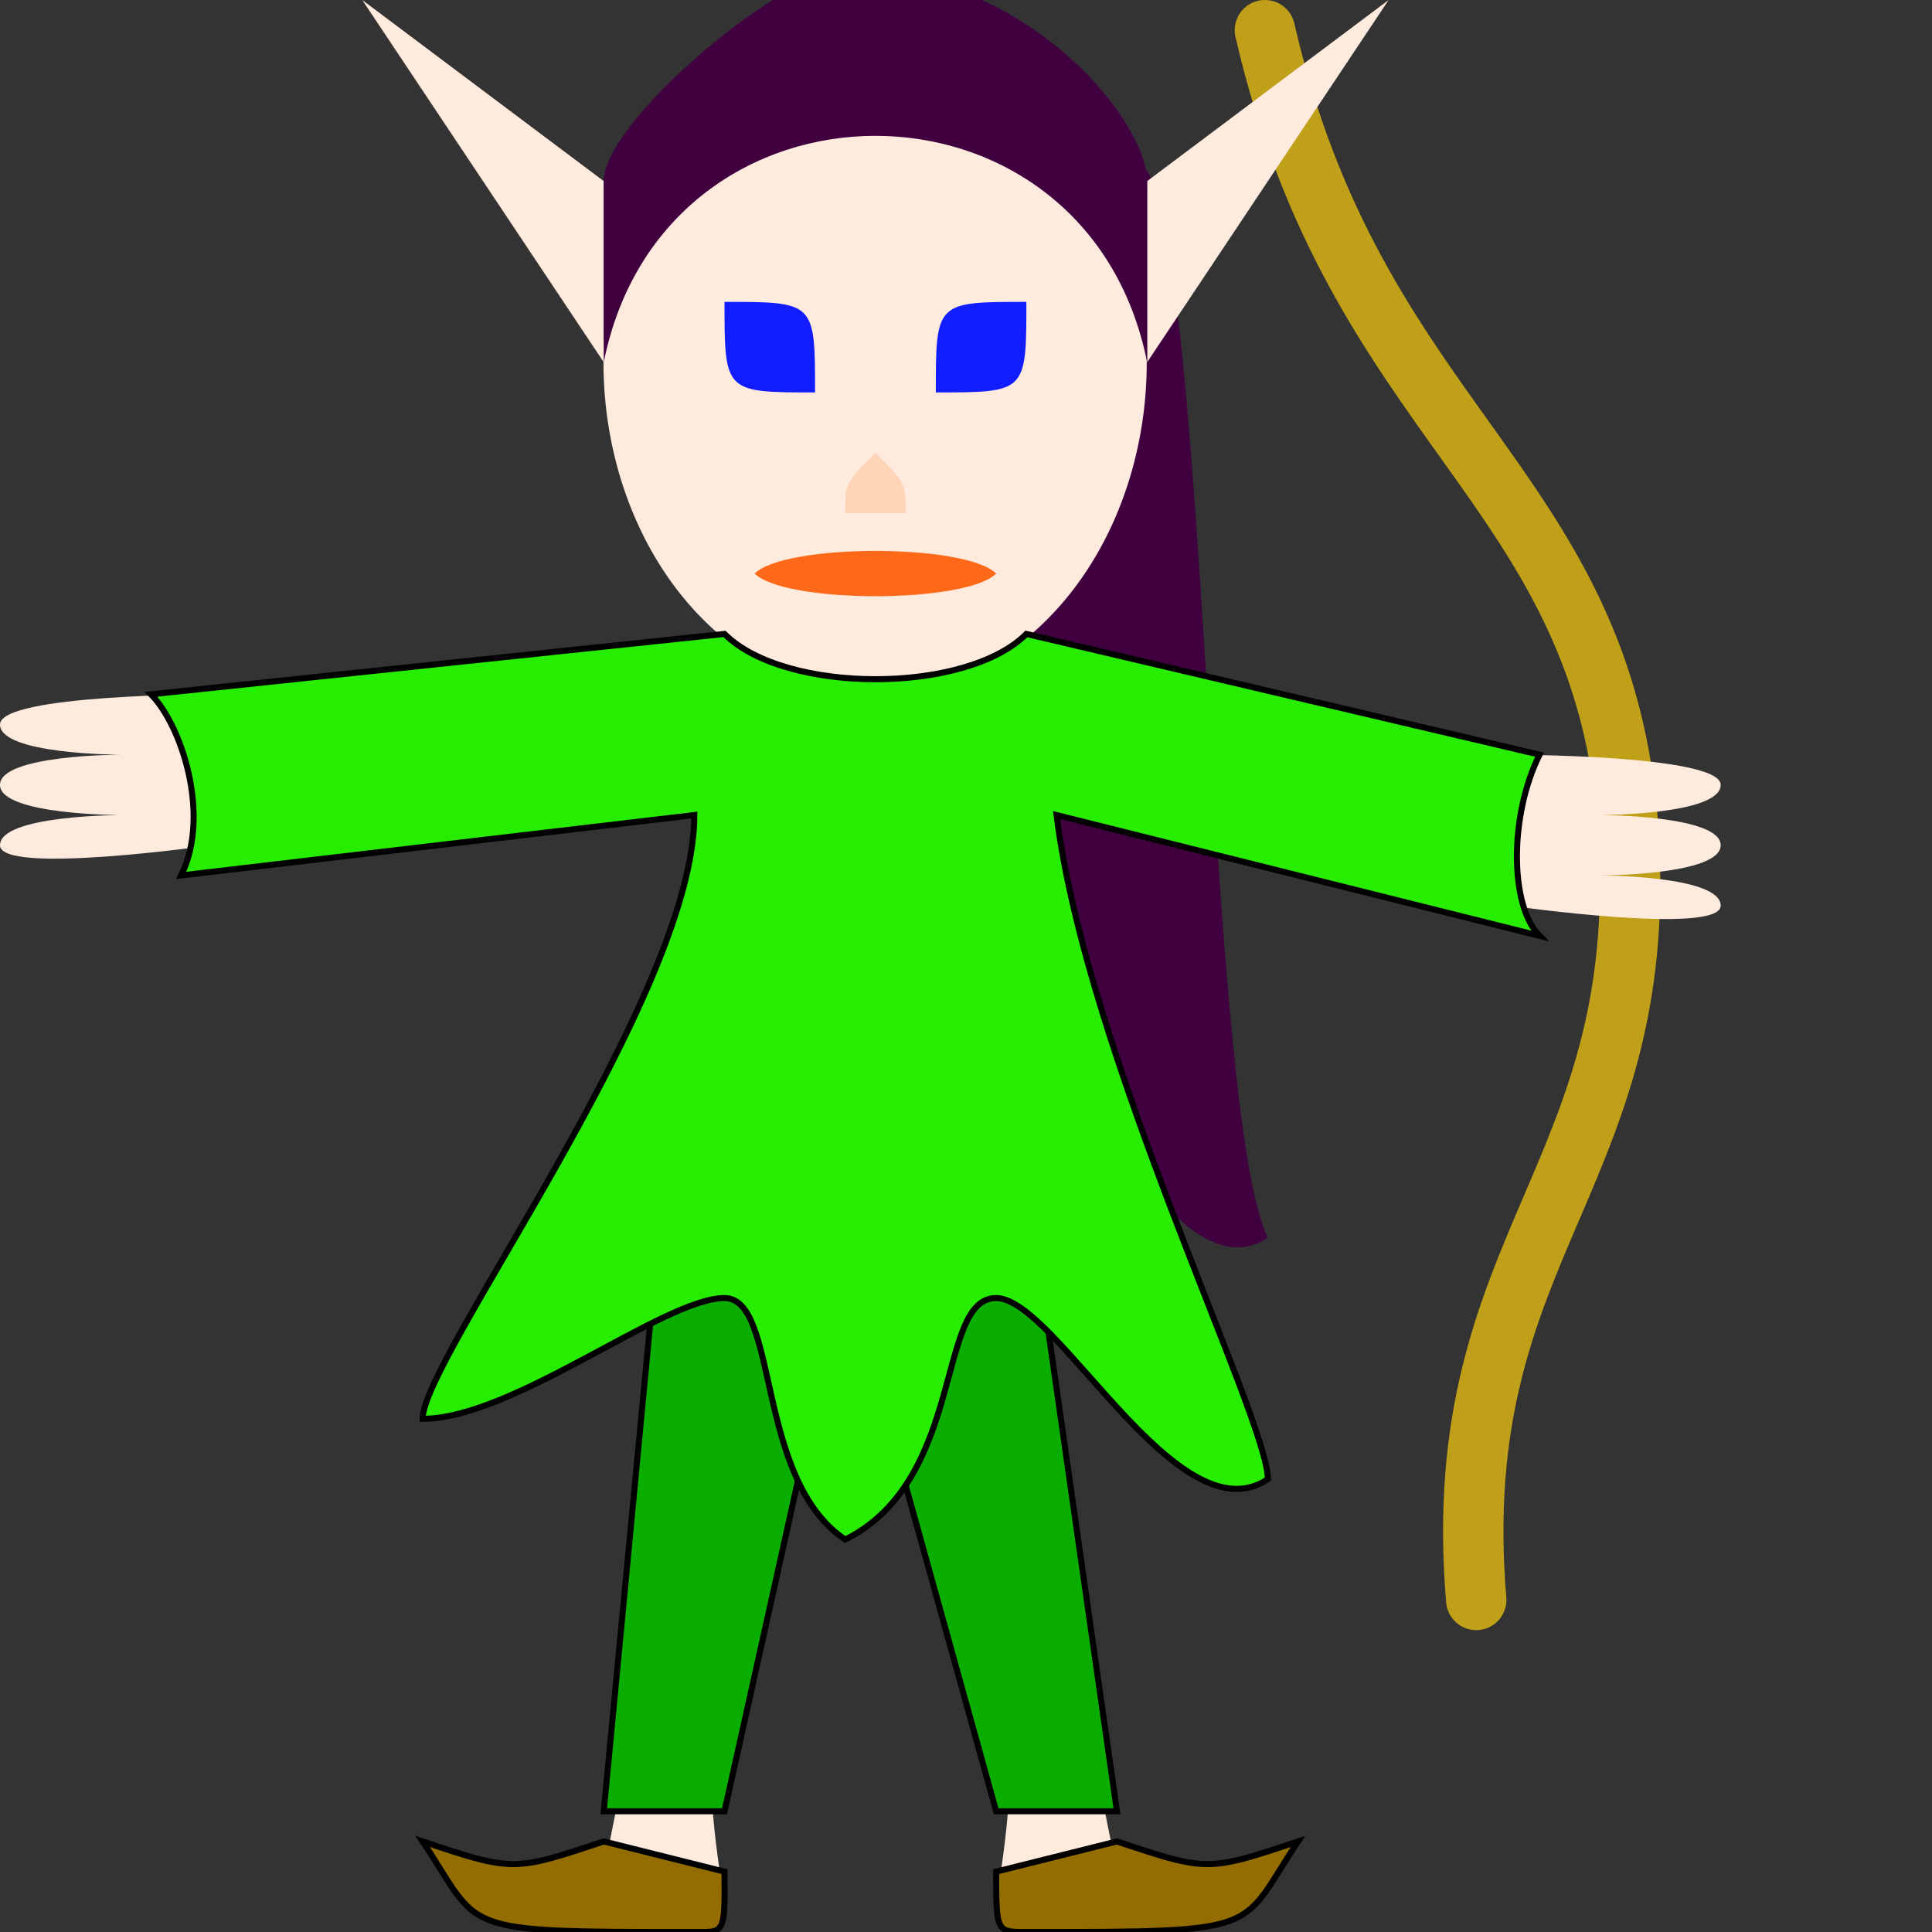 <?xml version="1.0" encoding="UTF-8" standalone="no"?>
<!-- Created with Inkscape (http://www.inkscape.org/) -->
<svg
   xmlns:dc="http://purl.org/dc/elements/1.1/"
   xmlns:cc="http://web.resource.org/cc/"
   xmlns:rdf="http://www.w3.org/1999/02/22-rdf-syntax-ns#"
   xmlns:svg="http://www.w3.org/2000/svg"
   xmlns="http://www.w3.org/2000/svg"
   xmlns:sodipodi="http://sodipodi.sourceforge.net/DTD/sodipodi-0.dtd"
   xmlns:inkscape="http://www.inkscape.org/namespaces/inkscape"
   width="32"
   height="32"
   id="svg2"
   sodipodi:version="0.32"
   inkscape:version="0.45.1"
   version="1.0"
   sodipodi:docbase="C:\Documents and Settings\Owner\My Documents\My Pictures\actors"
   sodipodi:docname="sebrinia.svg"
   inkscape:output_extension="org.inkscape.output.svg.inkscape">
  <rect width="100%" height="100%" fill="#333333" stroke="none"/>
  <defs
     id="defs4" />
  <sodipodi:namedview
     id="base"
     pagecolor="#ffffff"
     bordercolor="#666666"
     borderopacity="1.0"
     gridtolerance="10000"
     guidetolerance="10"
     objecttolerance="10"
     inkscape:pageopacity="0.0"
     inkscape:pageshadow="2"
     inkscape:zoom="16.625"
     inkscape:cx="16"
     inkscape:cy="16.658531"
     inkscape:document-units="px"
     inkscape:current-layer="layer1"
     width="32px"
     height="32px"
     showgrid="true"
     inkscape:grid-points="true"
     inkscape:window-width="1024"
     inkscape:window-height="712"
     inkscape:window-x="-4"
     inkscape:window-y="-4"
     gridspacingx="0.5px"
     gridspacingy="0.5px"
     showguides="true"
     inkscape:guide-bbox="true" />
  <g
     inkscape:label="Layer 1"
     inkscape:groupmode="layer"
     id="layer1">
    <path
       style="fill:#ffebde;fill-rule:evenodd;stroke:none;stroke-width:1px;stroke-linecap:butt;stroke-linejoin:miter;stroke-opacity:1;fill-opacity:1"
       d="M 18.5,31 L 18,28.5 L 16.5,28.5 C 16.5,28.5 17,28.5 16.5,31.5 L 18.5,31"
       id="path3190"
       sodipodi:nodetypes="ccccc" />
    <path
       style="fill:#ffebde;fill-rule:evenodd;stroke:none;stroke-width:0.1;stroke-linecap:butt;stroke-linejoin:miter;stroke-opacity:1;stroke-miterlimit:4;stroke-dasharray:none;fill-opacity:1"
       d="M 10,31 L 10.5,28.5 L 12,28.5 C 12,28.5 11.5,28.5 12,31.5 L 10,31 z "
       id="path3188"
       sodipodi:nodetypes="ccccc" />
    <path
       style="fill:#0aae00;fill-rule:evenodd;stroke:#000000;stroke-width:0.1;stroke-linecap:butt;stroke-linejoin:miter;stroke-opacity:1;stroke-miterlimit:4;stroke-dasharray:none;fill-opacity:1"
       d="M 11,19.5 L 10,30 L 12,30 L 14,21 L 16.5,30 L 18.5,30 L 17,19.5 L 11,19.5 z "
       id="path3182"
       sodipodi:nodetypes="cccccccc" />
    <path
       style="fill:#400040;fill-opacity:1;fill-rule:evenodd;stroke:none;stroke-width:1px;stroke-linecap:butt;stroke-linejoin:miter;stroke-opacity:1"
       d="M 21,20.5 C 20,18.5 20,4.5 19,2.824 L 10,2.824 C 13.333,5.157 18,22.5 21,20.5 z "
       id="path3150"
       sodipodi:nodetypes="cccc" />
    <path
       sodipodi:type="arc"
       style="opacity:1;fill:#ffebde;fill-opacity:1;fill-rule:nonzero;stroke:none;stroke-width:1;stroke-linecap:round;stroke-linejoin:miter;stroke-miterlimit:4;stroke-dasharray:1, 1;stroke-dashoffset:0;stroke-opacity:1"
       id="path2160"
       sodipodi:cx="13.082706"
       sodipodi:cy="6.4060149"
       sodipodi:rx="2.9774437"
       sodipodi:ry="4.1804509"
       d="M 16.06 6.406 A 2.977 4.18 0 1 1  10.105,6.406 A 2.977 4.18 0 1 1  16.06 6.406 z"
       transform="matrix(1.511,0,0,1.316,-5.273,-2.428)" />
    <path
       style="fill:#ffebde;fill-opacity:1;fill-rule:evenodd;stroke:none;stroke-width:1px;stroke-linecap:butt;stroke-linejoin:miter;stroke-opacity:1"
       d="M 3.5,14 C 3.5,14 0,14.5 0,14 C 0,13.5 2,13.5 2,13.5 C 2,13.5 0,13.5 0,13 C 0,12.5 2,12.5 2,12.5 C 2,12.5 0,12.5 0,12 C 0,11.5 3.5,11.5 3.5,11.5 L 3.5,14 z "
       id="path3192"
       sodipodi:nodetypes="cccccccc" />
    <path
       style="fill:none;fill-rule:evenodd;stroke:#c0a018;stroke-width:1px;stroke-linecap:round;stroke-linejoin:miter;stroke-opacity:1"
       d="M 24.451,26.5 C 23.951,20.5 27.451,19.5 26.951,13.5 C 26.451,8 22.451,7 20.951,0.5"
       id="path3200"
       sodipodi:nodetypes="ccc" />
    <path
       style="fill:#ffebde;fill-opacity:1;fill-rule:evenodd;stroke:none;stroke-width:1px;stroke-linecap:butt;stroke-linejoin:miter;stroke-opacity:1"
       d="M 25,15 C 25,15 28.5,15.5 28.5,15 C 28.5,14.5 26.5,14.5 26.5,14.5 C 26.5,14.5 28.5,14.5 28.5,14 C 28.5,13.5 26.5,13.5 26.5,13.5 C 26.5,13.5 28.5,13.5 28.5,13 C 28.5,12.5 25,12.5 25,12.5 L 25,15 z "
       id="path3194"
       sodipodi:nodetypes="cccccccc" />
    <path
       style="fill:#27ed00;fill-opacity:1;fill-rule:evenodd;stroke:#000000;stroke-width:0.1;stroke-linecap:butt;stroke-linejoin:miter;stroke-miterlimit:4;stroke-dasharray:none;stroke-opacity:1"
       d="M 7,23.5 C 7,22.5 11.5,16.5 11.5,13.5 L 3,14.5 C 3.5,13.5 3,12 2.5,11.5 L 12,10.5 C 13,11.5 16,11.5 17,10.5 L 25.5,12.5 C 25,13.5 25,15 25.5,15.5 L 17.5,13.5 C 18,17.5 21,23.5 21,24.5 C 19.5,25.5 17.496,21.502 16.5,21.5 C 15.5,21.5 16,24.5 14,25.5 C 12.5,24.5 12.908,21.5 12,21.5 C 11,21.5 8.5,23.5 7,23.5 z "
       id="path3134"
       sodipodi:nodetypes="ccccccccccccsc" />
    <path
       style="fill:#ffebde;fill-opacity:1;fill-rule:evenodd;stroke:none;stroke-width:1px;stroke-linecap:butt;stroke-linejoin:miter;stroke-opacity:1"
       d="M 10,6 C 10,6 6,0 6,0 L 10,3 L 10,6 z "
       id="path3144"
       sodipodi:nodetypes="cccc" />
    <path
       style="fill:#ffebde;fill-opacity:1;fill-rule:evenodd;stroke:none;stroke-width:1px;stroke-linecap:butt;stroke-linejoin:miter;stroke-opacity:1"
       d="M 19,6 L 23,0 L 19,3 L 19,6 z "
       id="path3146"
       sodipodi:nodetypes="cccc" />
    <path
       style="fill:#400040;fill-opacity:1;fill-rule:evenodd;stroke:none;stroke-width:1px;stroke-linecap:butt;stroke-linejoin:miter;stroke-opacity:1"
       d="M 10,3 C 10,3 10,6 10,6 C 11,1 18,1 19,6 C 19,6 19,3 19,3 C 19,2 17,-0.5 14,-0.5 C 13,-0.5 10,2 10,3 z "
       id="path3148"
       sodipodi:nodetypes="cssccc" />
    <path
       style="fill:#121dff;fill-opacity:1;fill-rule:evenodd;stroke:none;stroke-width:1px;stroke-linecap:butt;stroke-linejoin:miter;stroke-opacity:1"
       d="M 12,5 C 13.5,5 13.5,5 13.5,6.5 C 12,6.5 12,6.5 12,5 z "
       id="path3178"
       sodipodi:nodetypes="ccc" />
    <path
       style="fill:#121dff;fill-opacity:1;fill-rule:evenodd;stroke:none;stroke-width:1px;stroke-linecap:butt;stroke-linejoin:miter;stroke-opacity:1"
       d="M 17,5 C 15.5,5 15.5,5 15.5,6.5 C 17,6.5 17,6.5 17,5 z "
       id="path3180"
       sodipodi:nodetypes="ccc" />
    <path
       style="fill:#936d00;fill-rule:evenodd;stroke:#000000;stroke-width:0.1;stroke-linecap:butt;stroke-linejoin:miter;stroke-opacity:1;stroke-miterlimit:4;stroke-dasharray:none;fill-opacity:1"
       d="M 12,31 C 12.009,32.05 12,32 11.5,32 C 7.5,32 8,32 7,30.5 C 8.5,31 8.5,31 10,30.5 L 12,31 z "
       id="path3184"
       sodipodi:nodetypes="ccccc" />
    <path
       style="fill:#936d00;fill-rule:evenodd;stroke:#000000;stroke-width:0.1;stroke-linecap:butt;stroke-linejoin:miter;stroke-opacity:1;stroke-miterlimit:4;stroke-dasharray:none;fill-opacity:1"
       d="M 16.5,31 C 16.5,32 16.5,32 17,32 C 21,32 20.5,32 21.5,30.5 C 20,31 20,31 18.5,30.5 L 16.5,31 z "
       id="path3186"
       sodipodi:nodetypes="ccccc" />
    <path
       style="fill:#ff6918;fill-rule:evenodd;stroke:none;stroke-width:1px;stroke-linecap:butt;stroke-linejoin:miter;stroke-opacity:1;fill-opacity:1"
       d="M 12.5,9.5 C 13,9 16,9 16.5,9.5 C 16,10 13,10 12.5,9.5 z "
       id="path3196"
       sodipodi:nodetypes="ccc" />
    <path
       style="fill:#ffd4b7;fill-opacity:1;fill-rule:evenodd;stroke:none;stroke-width:1px;stroke-linecap:butt;stroke-linejoin:miter;stroke-opacity:1"
       d="M 14,8.5 L 15,8.5 C 15,8 15,8 14.5,7.5 C 14,8 14,8 14,8.5 z "
       id="path3198"
       sodipodi:nodetypes="cccc" />
  </g>
</svg>
